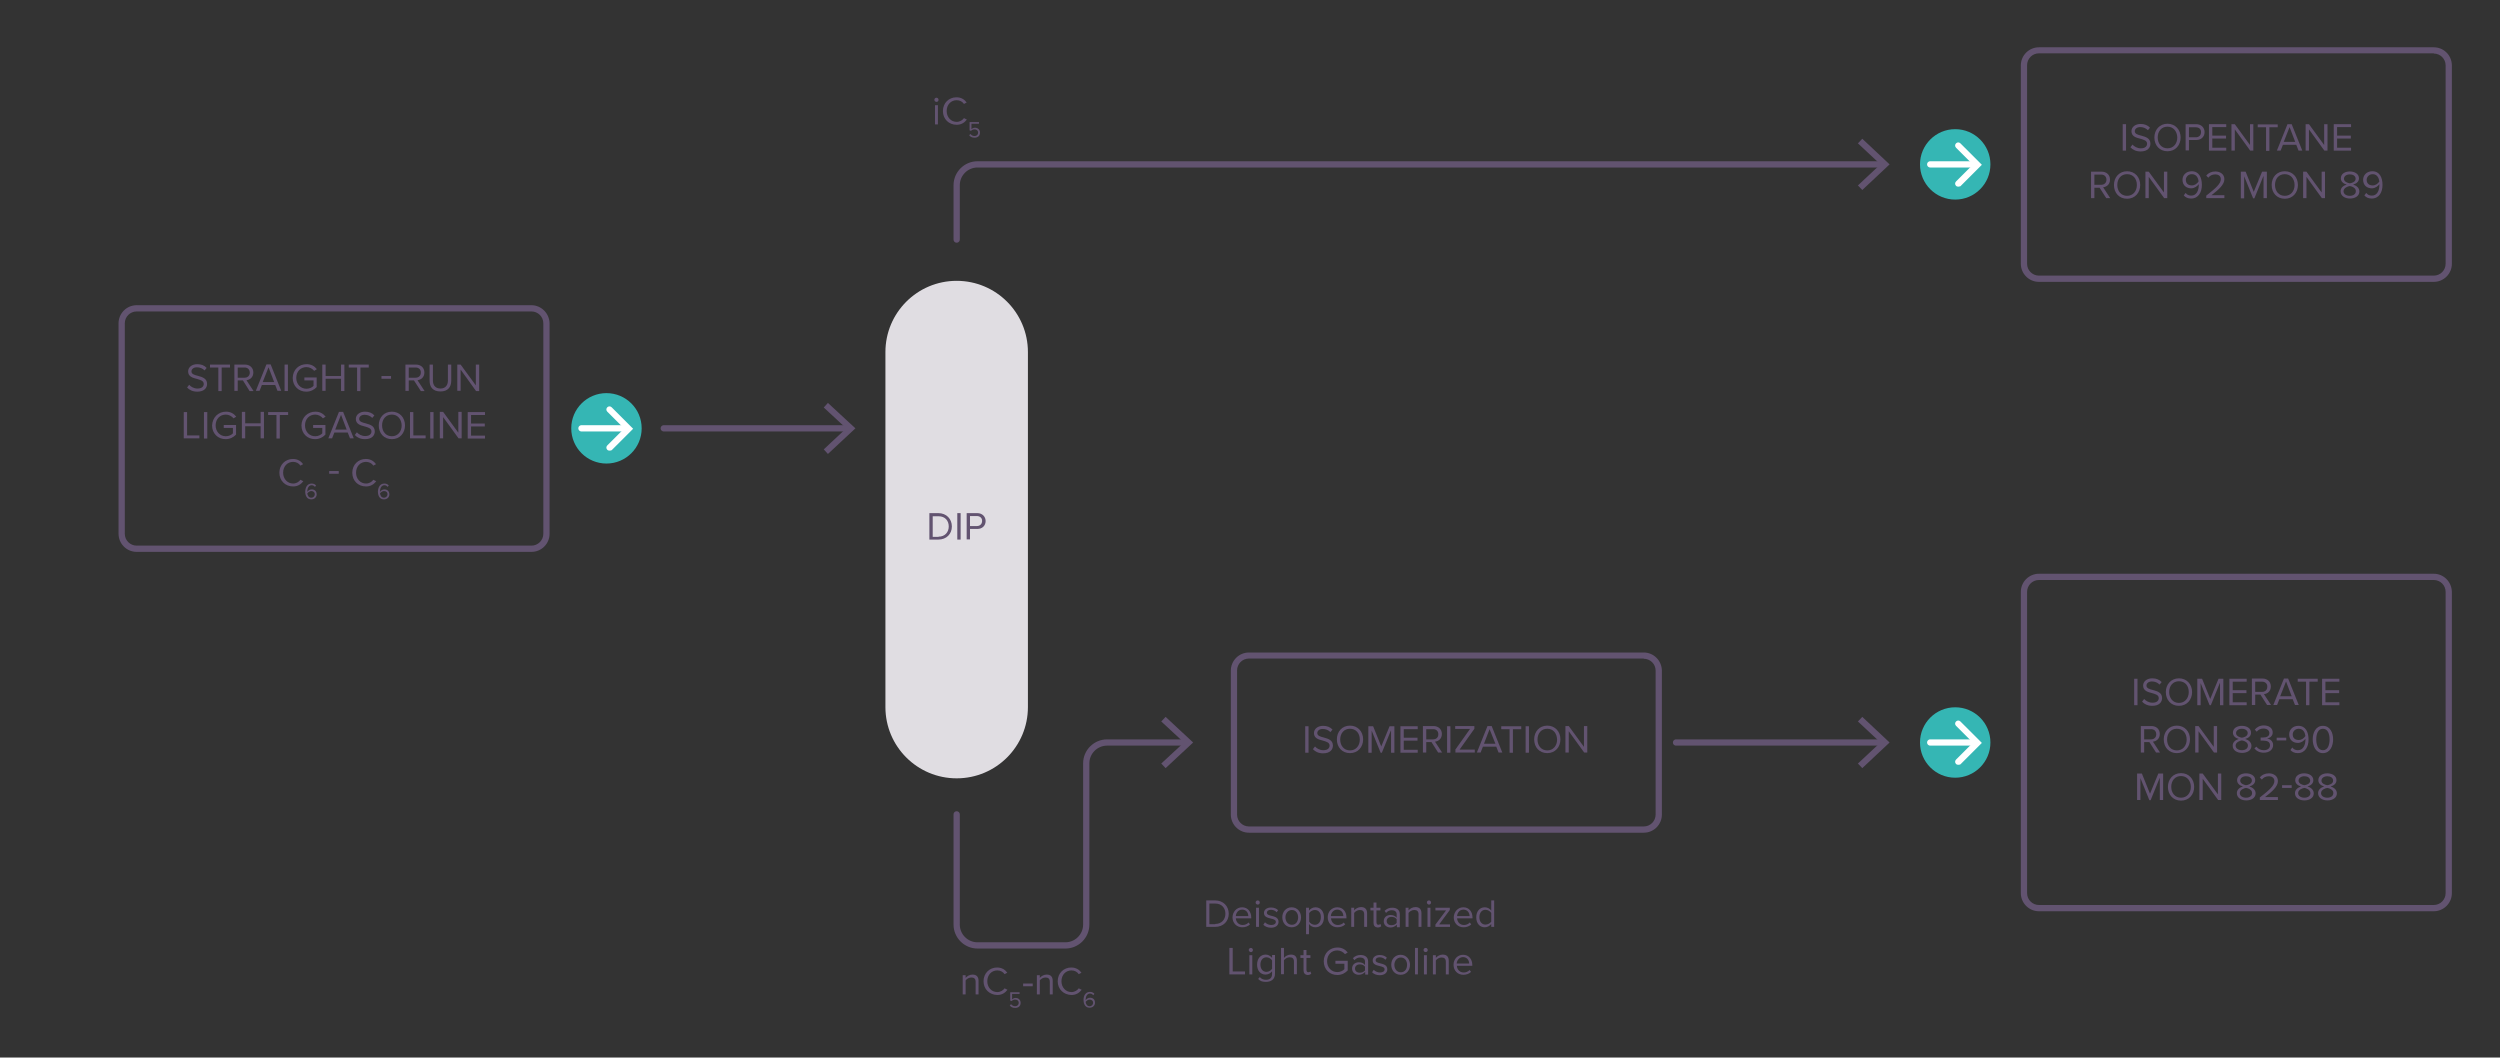 <?xml version="1.0" encoding="utf-8"?>
<!-- Generator: Adobe Illustrator 25.0.0, SVG Export Plug-In . SVG Version: 6.00 Build 0)  -->
<svg version="1.1" id="Calque_1" xmlns="http://www.w3.org/2000/svg" xmlns:xlink="http://www.w3.org/1999/xlink" x="0px" y="0px"
	 viewBox="0 0 1200 507.6" style="enable-background:new 0 0 1200 507.6;" xml:space="preserve">
<rect x="0" y="0" width="1200" height="507.6" fill="#333333" stroke="none"/>
<style type="text/css">
	.st0{fill:#625370;}
	.st1{fill:none;stroke:#625370;stroke-width:3;stroke-linecap:round;stroke-miterlimit:10;}
	.st2{fill:#35B6B4;}
	.st3{fill:none;stroke:#FFFFFF;stroke-width:3;stroke-linecap:round;stroke-miterlimit:10;}
	.st4{fill:#FFFFFF;}
	.st5{fill:#E0DDE2;}
</style>
<g>
	<g>
		<path class="st0" d="M255.1,149.5c3.1,0,5.7,2.5,5.7,5.7v101c0,3.1-2.5,5.7-5.7,5.7H65.6c-3.1,0-5.7-2.5-5.7-5.7v-101
			c0-3.1,2.5-5.7,5.7-5.7H255.1 M255.1,146.5H65.6c-4.8,0-8.7,3.9-8.7,8.7v101c0,4.8,3.9,8.7,8.7,8.7h189.5c4.8,0,8.7-3.9,8.7-8.7
			v-101C263.7,150.4,259.8,146.5,255.1,146.5L255.1,146.5z"/>
	</g>
	<g>
		<path class="st0" d="M90.8,184.7c0.8,0.9,2.2,1.8,4,1.8c2.3,0,3-1.2,3-2.2c0-1.5-1.5-1.9-3.2-2.4c-2-0.5-4.3-1.1-4.3-3.6
			c0-2.1,1.9-3.5,4.4-3.5c1.9,0,3.4,0.6,4.5,1.8l-1,1.2c-1-1-2.3-1.5-3.7-1.5c-1.5,0-2.6,0.8-2.6,2c0,1.3,1.5,1.7,3.1,2.1
			c2.1,0.6,4.4,1.2,4.4,3.9c0,1.8-1.3,3.7-4.7,3.7c-2.2,0-3.8-0.8-4.9-2L90.8,184.7z"/>
		<path class="st0" d="M104.8,176.4h-4V175h9.6v1.4h-4v11.3h-1.6V176.4z"/>
		<path class="st0" d="M116.6,182.6h-2.5v5h-1.6V175h5.1c2.3,0,4,1.5,4,3.8c0,2.3-1.6,3.5-3.3,3.7l3.4,5.2h-1.9L116.6,182.6z
			 M117.4,176.4h-3.3v4.9h3.3c1.5,0,2.5-1,2.5-2.4C119.9,177.4,118.9,176.4,117.4,176.4z"/>
		<path class="st0" d="M132.1,184.8h-6.4l-1.1,2.8h-1.8l5.1-12.7h2l5.1,12.7h-1.8L132.1,184.8z M126.1,183.4h5.5l-2.7-7.1
			L126.1,183.4z"/>
		<path class="st0" d="M136.6,175h1.6v12.7h-1.6V175z"/>
		<path class="st0" d="M147.2,174.8c2.2,0,3.8,1,4.9,2.4l-1.3,0.8c-0.8-1-2.2-1.8-3.7-1.8c-2.8,0-4.9,2.1-4.9,5.2
			c0,3,2.1,5.2,4.9,5.2c1.5,0,2.8-0.7,3.4-1.4v-2.6h-4.4v-1.4h5.9v4.6c-1.2,1.3-2.9,2.2-5,2.2c-3.6,0-6.5-2.6-6.5-6.6
			C140.6,177.4,143.5,174.8,147.2,174.8z"/>
		<path class="st0" d="M163.7,181.8h-7.4v5.8h-1.6V175h1.6v5.5h7.4V175h1.6v12.7h-1.6V181.8z"/>
		<path class="st0" d="M171.4,176.4h-4V175h9.6v1.4h-4v11.3h-1.6V176.4z"/>
		<path class="st0" d="M183.1,180.5h4.6v1.3h-4.6V180.5z"/>
		<path class="st0" d="M198.7,182.6h-2.5v5h-1.6V175h5.1c2.3,0,4,1.5,4,3.8c0,2.3-1.6,3.5-3.3,3.7l3.4,5.2H202L198.7,182.6z
			 M199.5,176.4h-3.3v4.9h3.3c1.5,0,2.5-1,2.5-2.4C202.1,177.4,201,176.4,199.5,176.4z"/>
		<path class="st0" d="M206.2,175h1.6v7.7c0,2.3,1.3,3.8,3.6,3.8s3.6-1.5,3.6-3.8V175h1.6v7.7c0,3.2-1.7,5.2-5.2,5.2s-5.2-2-5.2-5.2
			V175z"/>
		<path class="st0" d="M221.1,177.4v10.2h-1.6V175h1.6l7.3,10v-10h1.6v12.7h-1.5L221.1,177.4z"/>
		<path class="st0" d="M88.2,197.8h1.6V209h5.9v1.4h-7.5V197.8z"/>
		<path class="st0" d="M97.9,197.8h1.6v12.7h-1.6V197.8z"/>
		<path class="st0" d="M108.5,197.6c2.2,0,3.8,1,4.9,2.4l-1.3,0.8c-0.8-1-2.2-1.8-3.7-1.8c-2.8,0-4.9,2.1-4.9,5.2
			c0,3,2.1,5.2,4.9,5.2c1.5,0,2.8-0.7,3.4-1.4v-2.6h-4.4v-1.4h5.9v4.6c-1.2,1.3-2.9,2.2-5,2.2c-3.6,0-6.5-2.6-6.5-6.6
			C102,200.2,104.9,197.6,108.5,197.6z"/>
		<path class="st0" d="M125.1,204.6h-7.4v5.8h-1.6v-12.7h1.6v5.5h7.4v-5.5h1.6v12.7h-1.6V204.6z"/>
		<path class="st0" d="M132.7,199.2h-4v-1.4h9.6v1.4h-4v11.3h-1.6V199.2z"/>
		<path class="st0" d="M151.4,197.6c2.2,0,3.8,1,4.9,2.4l-1.3,0.8c-0.8-1-2.2-1.8-3.7-1.8c-2.8,0-4.9,2.1-4.9,5.2
			c0,3,2.1,5.2,4.9,5.2c1.5,0,2.8-0.7,3.4-1.4v-2.6h-4.4v-1.4h5.9v4.6c-1.2,1.3-2.9,2.2-5,2.2c-3.6,0-6.5-2.6-6.5-6.6
			C144.8,200.2,147.8,197.6,151.4,197.6z"/>
		<path class="st0" d="M166.9,207.6h-6.4l-1.1,2.8h-1.8l5.1-12.7h2l5.1,12.7H168L166.9,207.6z M160.9,206.2h5.5l-2.7-7.1
			L160.9,206.2z"/>
		<path class="st0" d="M171.3,207.5c0.8,0.9,2.2,1.8,4,1.8c2.3,0,3-1.2,3-2.2c0-1.5-1.5-1.9-3.2-2.4c-2-0.5-4.3-1.1-4.3-3.6
			c0-2.1,1.9-3.5,4.4-3.5c1.9,0,3.4,0.6,4.5,1.8l-1,1.2c-1-1-2.3-1.5-3.7-1.5c-1.5,0-2.6,0.8-2.6,2c0,1.3,1.5,1.7,3.1,2.1
			c2.1,0.6,4.4,1.2,4.4,3.9c0,1.8-1.3,3.7-4.7,3.7c-2.2,0-3.8-0.8-4.9-2L171.3,207.5z"/>
		<path class="st0" d="M188.1,197.6c3.7,0,6.3,2.8,6.3,6.6c0,3.7-2.5,6.6-6.3,6.6c-3.8,0-6.3-2.8-6.3-6.6
			C181.8,200.4,184.3,197.6,188.1,197.6z M188.1,199c-2.9,0-4.7,2.2-4.7,5.2c0,2.9,1.8,5.2,4.7,5.2c2.8,0,4.7-2.2,4.7-5.2
			C192.7,201.2,190.9,199,188.1,199z"/>
		<path class="st0" d="M196.8,197.8h1.6V209h5.9v1.4h-7.5V197.8z"/>
		<path class="st0" d="M206.5,197.8h1.6v12.7h-1.6V197.8z"/>
		<path class="st0" d="M212.7,200.2v10.2h-1.6v-12.7h1.6l7.3,10v-10h1.6v12.7h-1.5L212.7,200.2z"/>
		<path class="st0" d="M224.5,197.8h8.3v1.4h-6.7v4.1h6.6v1.4h-6.6v4.4h6.7v1.4h-8.3V197.8z"/>
		<path class="st0" d="M134.1,226.9c0-3.9,2.9-6.6,6.5-6.6c2.3,0,3.9,1.1,4.9,2.5l-1.3,0.7c-0.7-1.1-2-1.8-3.5-1.8
			c-2.7,0-4.8,2.1-4.8,5.2c0,3,2.1,5.2,4.8,5.2c1.5,0,2.8-0.8,3.5-1.8l1.4,0.7c-1.1,1.4-2.6,2.5-4.9,2.5
			C137,233.5,134.1,230.8,134.1,226.9z"/>
		<path class="st0" d="M149.6,232.1c1,0,1.6,0.4,2.1,0.9l-0.5,0.7c-0.4-0.4-0.8-0.8-1.6-0.8c-1.4,0-2.1,1.5-2.1,2.9
			c0,0.1,0,0.2,0,0.3c0.3-0.5,1.1-1.2,2.1-1.2c1.3,0,2.4,0.8,2.4,2.4c0,1.3-1,2.4-2.6,2.4c-2.1,0-2.9-1.8-2.9-3.8
			C146.6,233.9,147.5,232.1,149.6,232.1z M149.4,235.7c-0.7,0-1.4,0.5-1.9,1.1c0.1,0.9,0.6,2.1,1.9,2.1c1.1,0,1.7-0.9,1.7-1.6
			C151.1,236.2,150.3,235.7,149.4,235.7z"/>
		<path class="st0" d="M158,226.1h4.6v1.3H158V226.1z"/>
		<path class="st0" d="M169.1,226.9c0-3.9,2.9-6.6,6.5-6.6c2.3,0,3.9,1.1,4.9,2.5l-1.3,0.7c-0.7-1.1-2-1.8-3.5-1.8
			c-2.7,0-4.8,2.1-4.8,5.2c0,3,2.1,5.2,4.8,5.2c1.5,0,2.8-0.8,3.5-1.8l1.4,0.7c-1.1,1.4-2.6,2.5-4.9,2.5
			C171.9,233.5,169.1,230.8,169.1,226.9z"/>
		<path class="st0" d="M184.5,232.1c1,0,1.6,0.4,2.1,0.9l-0.5,0.7c-0.4-0.4-0.8-0.8-1.6-0.8c-1.4,0-2.1,1.5-2.1,2.9
			c0,0.1,0,0.2,0,0.3c0.3-0.5,1.1-1.2,2.1-1.2c1.3,0,2.4,0.8,2.4,2.4c0,1.3-1,2.4-2.6,2.4c-2.1,0-2.9-1.8-2.9-3.8
			C181.5,233.9,182.4,232.1,184.5,232.1z M184.3,235.7c-0.7,0-1.4,0.5-1.9,1.1c0.1,0.9,0.6,2.1,1.9,2.1c1.1,0,1.7-0.9,1.7-1.6
			C186,236.2,185.3,235.7,184.3,235.7z"/>
	</g>
</g>
<g>
	<g>
		<path class="st0" d="M789,316.2c3.1,0,5.7,2.5,5.7,5.7V391c0,3.1-2.5,5.7-5.7,5.7H599.5c-3.1,0-5.7-2.5-5.7-5.7v-69.2
			c0-3.1,2.5-5.7,5.7-5.7H789 M789,313.2H599.5c-4.8,0-8.7,3.9-8.7,8.7V391c0,4.8,3.9,8.7,8.7,8.7H789c4.8,0,8.7-3.9,8.7-8.7v-69.2
			C797.6,317.1,793.8,313.2,789,313.2L789,313.2z"/>
	</g>
	<g>
		<path class="st0" d="M626.5,348.6h1.6v12.7h-1.6V348.6z"/>
		<path class="st0" d="M631.2,358.3c0.8,0.9,2.2,1.8,4,1.8c2.3,0,3-1.2,3-2.2c0-1.5-1.5-1.9-3.2-2.4c-2-0.5-4.3-1.1-4.3-3.6
			c0-2.1,1.9-3.5,4.4-3.5c1.9,0,3.4,0.6,4.5,1.8l-1,1.2c-1-1-2.3-1.5-3.7-1.5c-1.5,0-2.6,0.8-2.6,2c0,1.3,1.5,1.7,3.1,2.1
			c2.1,0.6,4.4,1.2,4.4,3.9c0,1.8-1.3,3.7-4.7,3.7c-2.2,0-3.8-0.8-4.9-2L631.2,358.3z"/>
		<path class="st0" d="M648,348.3c3.7,0,6.3,2.8,6.3,6.6c0,3.7-2.5,6.6-6.3,6.6c-3.8,0-6.3-2.8-6.3-6.6
			C641.7,351.2,644.2,348.3,648,348.3z M648,349.8c-2.9,0-4.7,2.2-4.7,5.2c0,2.9,1.8,5.2,4.7,5.2c2.8,0,4.7-2.2,4.7-5.2
			C652.7,351.9,650.8,349.8,648,349.8z"/>
		<path class="st0" d="M667.6,350.7l-4.3,10.6h-0.6l-4.3-10.6v10.6h-1.6v-12.7h2.3l3.9,9.7l4-9.7h2.3v12.7h-1.6V350.7z"/>
		<path class="st0" d="M672.2,348.6h8.3v1.4h-6.7v4.1h6.6v1.4h-6.6v4.4h6.7v1.4h-8.3V348.6z"/>
		<path class="st0" d="M687.1,356.2h-2.5v5H683v-12.7h5.1c2.3,0,4,1.5,4,3.8c0,2.3-1.6,3.5-3.3,3.7l3.4,5.2h-1.9L687.1,356.2z
			 M687.9,350h-3.3v4.9h3.3c1.5,0,2.5-1,2.5-2.4C690.4,350.9,689.4,350,687.9,350z"/>
		<path class="st0" d="M694.6,348.6h1.6v12.7h-1.6V348.6z"/>
		<path class="st0" d="M698.5,359.9l7.1-10h-7.1v-1.4h9.2v1.3l-7.1,10h7.3v1.4h-9.3V359.9z"/>
		<path class="st0" d="M718.2,358.4h-6.4l-1.1,2.8h-1.8l5.1-12.7h2l5.1,12.7h-1.8L718.2,358.4z M712.3,357h5.5L715,350L712.3,357z"
			/>
		<path class="st0" d="M724.6,350h-4v-1.4h9.6v1.4h-4v11.3h-1.6V350z"/>
		<path class="st0" d="M732.3,348.6h1.6v12.7h-1.6V348.6z"/>
		<path class="st0" d="M742.7,348.3c3.7,0,6.3,2.8,6.3,6.6c0,3.7-2.5,6.6-6.3,6.6c-3.8,0-6.3-2.8-6.3-6.6
			C736.4,351.2,738.9,348.3,742.7,348.3z M742.7,349.8c-2.9,0-4.7,2.2-4.7,5.2c0,2.9,1.8,5.2,4.7,5.2c2.8,0,4.7-2.2,4.7-5.2
			C747.3,351.9,745.5,349.8,742.7,349.8z"/>
		<path class="st0" d="M753,351v10.2h-1.6v-12.7h1.6l7.3,10v-10h1.6v12.7h-1.5L753,351z"/>
	</g>
</g>
<g>
	<g>
		<path class="st0" d="M1168.2,25.7c3.1,0,5.7,2.5,5.7,5.7v95.2c0,3.1-2.5,5.7-5.7,5.7H978.7c-3.1,0-5.7-2.5-5.7-5.7V31.3
			c0-3.1,2.5-5.7,5.7-5.7H1168.2 M1168.2,22.7H978.7c-4.8,0-8.7,3.9-8.7,8.7v95.2c0,4.8,3.9,8.7,8.7,8.7h189.5
			c4.8,0,8.7-3.9,8.7-8.7V31.3C1176.8,26.5,1173,22.7,1168.2,22.7L1168.2,22.7z"/>
	</g>
	<g>
		<path class="st0" d="M1018.9,59.6h1.6v12.7h-1.6V59.6z"/>
		<path class="st0" d="M1023.6,69.4c0.8,0.9,2.2,1.8,4,1.8c2.3,0,3-1.2,3-2.2c0-1.5-1.5-1.9-3.2-2.4c-2-0.5-4.3-1.1-4.3-3.6
			c0-2.1,1.9-3.5,4.4-3.5c1.9,0,3.4,0.6,4.5,1.8l-1,1.2c-1-1-2.3-1.5-3.7-1.5c-1.5,0-2.6,0.8-2.6,2c0,1.3,1.5,1.7,3.1,2.1
			c2.1,0.6,4.4,1.2,4.4,3.9c0,1.8-1.3,3.7-4.7,3.7c-2.2,0-3.8-0.8-4.9-2L1023.6,69.4z"/>
		<path class="st0" d="M1040.4,59.4c3.7,0,6.3,2.8,6.3,6.6c0,3.7-2.5,6.6-6.3,6.6c-3.8,0-6.3-2.8-6.3-6.6
			C1034.1,62.3,1036.6,59.4,1040.4,59.4z M1040.4,60.8c-2.9,0-4.7,2.2-4.7,5.2c0,2.9,1.8,5.2,4.7,5.2c2.8,0,4.7-2.2,4.7-5.2
			C1045,63,1043.2,60.8,1040.4,60.8z"/>
		<path class="st0" d="M1049.1,59.6h5.1c2.5,0,4,1.8,4,3.8c0,2.1-1.5,3.8-4,3.8h-3.5v5h-1.6V59.6z M1054,61.1h-3.3v4.8h3.3
			c1.5,0,2.5-1,2.5-2.4C1056.6,62,1055.5,61.1,1054,61.1z"/>
		<path class="st0" d="M1060.3,59.6h8.3v1.4h-6.7v4.1h6.6v1.4h-6.6v4.4h6.7v1.4h-8.3V59.6z"/>
		<path class="st0" d="M1072.7,62.1v10.2h-1.6V59.6h1.6l7.3,10v-10h1.6v12.7h-1.5L1072.7,62.1z"/>
		<path class="st0" d="M1087.7,61.1h-4v-1.4h9.6v1.4h-4v11.3h-1.6V61.1z"/>
		<path class="st0" d="M1102.2,69.5h-6.4l-1.1,2.8h-1.8l5.1-12.7h2l5.1,12.7h-1.8L1102.2,69.5z M1096.2,68.1h5.5l-2.7-7.1
			L1096.2,68.1z"/>
		<path class="st0" d="M1108.3,62.1v10.2h-1.6V59.6h1.6l7.3,10v-10h1.6v12.7h-1.5L1108.3,62.1z"/>
		<path class="st0" d="M1120.2,59.6h8.3v1.4h-6.7v4.1h6.6v1.4h-6.6v4.4h6.7v1.4h-8.3V59.6z"/>
		<path class="st0" d="M1007.8,90.1h-2.5v5h-1.6V82.4h5.1c2.3,0,4,1.5,4,3.8c0,2.3-1.6,3.5-3.3,3.7l3.4,5.2h-1.9L1007.8,90.1z
			 M1008.6,83.8h-3.3v4.9h3.3c1.5,0,2.5-1,2.5-2.4C1011.1,84.8,1010.1,83.8,1008.6,83.8z"/>
		<path class="st0" d="M1021,82.2c3.7,0,6.3,2.8,6.3,6.6c0,3.7-2.5,6.6-6.3,6.6c-3.8,0-6.3-2.8-6.3-6.6
			C1014.7,85,1017.3,82.2,1021,82.2z M1021,83.6c-2.9,0-4.7,2.2-4.7,5.2c0,2.9,1.8,5.2,4.7,5.2c2.8,0,4.7-2.2,4.7-5.2
			C1025.7,85.8,1023.9,83.6,1021,83.6z"/>
		<path class="st0" d="M1031.4,84.9v10.2h-1.6V82.4h1.6l7.3,10v-10h1.6v12.7h-1.5L1031.4,84.9z"/>
		<path class="st0" d="M1049.1,92.6c0.6,0.8,1.4,1.3,2.7,1.3c2.6,0,3.6-2.6,3.6-5c0-0.2,0-0.3,0-0.5c-0.6,0.9-2,2-3.6,2
			c-2.3,0-4.2-1.4-4.2-4.1c0-2.2,1.7-4.1,4.4-4.1c3.6,0,4.9,3.1,4.9,6.6c0,3.4-1.6,6.5-5.2,6.5c-1.6,0-2.7-0.6-3.5-1.5L1049.1,92.6z
			 M1052.1,83.6c-1.9,0-2.9,1.5-2.9,2.7c0,1.9,1.3,2.7,2.9,2.7c1.3,0,2.5-0.8,3.2-1.9C1055.2,85.6,1054.4,83.6,1052.1,83.6z"/>
		<path class="st0" d="M1059,93.9c4.6-3.6,7-5.7,7-7.9c0-1.6-1.3-2.3-2.6-2.3c-1.5,0-2.7,0.6-3.4,1.6l-1-1c1-1.3,2.6-2,4.4-2
			c2.1,0,4.3,1.2,4.3,3.7c0,2.6-2.6,4.9-6.2,7.7h6.2v1.4h-8.7V93.9z"/>
		<path class="st0" d="M1086.4,84.6l-4.3,10.6h-0.6l-4.3-10.6v10.6h-1.6V82.4h2.3l3.9,9.7l4-9.7h2.3v12.7h-1.6V84.6z"/>
		<path class="st0" d="M1096.7,82.2c3.7,0,6.3,2.8,6.3,6.6c0,3.7-2.5,6.6-6.3,6.6c-3.8,0-6.3-2.8-6.3-6.6
			C1090.4,85,1092.9,82.2,1096.7,82.2z M1096.7,83.6c-2.9,0-4.7,2.2-4.7,5.2c0,2.9,1.8,5.2,4.7,5.2c2.8,0,4.7-2.2,4.7-5.2
			C1101.4,85.8,1099.5,83.6,1096.7,83.6z"/>
		<path class="st0" d="M1107.1,84.9v10.2h-1.6V82.4h1.6l7.3,10v-10h1.6v12.7h-1.5L1107.1,84.9z"/>
		<path class="st0" d="M1126.4,88.6c-1.5-0.4-2.8-1.4-2.8-3c0-2.3,2.2-3.3,4.3-3.3c2.1,0,4.4,1,4.4,3.3c0,1.7-1.4,2.6-2.8,3
			c1.6,0.5,3,1.6,3,3.3c0,2.2-2.1,3.4-4.5,3.4c-2.5,0-4.5-1.3-4.5-3.4C1123.4,90.2,1124.8,89.1,1126.4,88.6z M1127.9,89.3
			c-0.8,0.1-3,0.8-3,2.5c0,1.4,1.4,2.2,3,2.2c1.6,0,2.9-0.8,2.9-2.2C1130.9,90.1,1128.7,89.4,1127.9,89.3z M1127.9,83.7
			c-1.5,0-2.8,0.8-2.8,2.1c0,1.5,2,2.1,2.8,2.2c0.8-0.1,2.8-0.6,2.8-2.2C1130.7,84.4,1129.4,83.7,1127.9,83.7z"/>
		<path class="st0" d="M1135.8,92.6c0.6,0.8,1.4,1.3,2.7,1.3c2.6,0,3.6-2.6,3.6-5c0-0.2,0-0.3,0-0.5c-0.6,0.9-2,2-3.6,2
			c-2.3,0-4.2-1.4-4.2-4.1c0-2.2,1.7-4.1,4.4-4.1c3.6,0,4.9,3.1,4.9,6.6c0,3.4-1.6,6.5-5.2,6.5c-1.6,0-2.7-0.6-3.5-1.5L1135.8,92.6z
			 M1138.9,83.6c-1.9,0-2.9,1.5-2.9,2.7c0,1.9,1.3,2.7,2.9,2.7c1.3,0,2.5-0.8,3.2-1.9C1141.9,85.6,1141.1,83.6,1138.9,83.6z"/>
	</g>
</g>
<g>
	<g>
		<path class="st0" d="M1168.2,278.4c3.1,0,5.7,2.5,5.7,5.7v144.6c0,3.1-2.5,5.7-5.7,5.7H978.7c-3.1,0-5.7-2.5-5.7-5.7V284.1
			c0-3.1,2.5-5.7,5.7-5.7H1168.2 M1168.2,275.4H978.7c-4.8,0-8.7,3.9-8.7,8.7v144.6c0,4.8,3.9,8.7,8.7,8.7h189.5
			c4.8,0,8.7-3.9,8.7-8.7V284.1C1176.8,279.3,1173,275.4,1168.2,275.4L1168.2,275.4z"/>
	</g>
	<g>
		<path class="st0" d="M1024.4,325.8h1.6v12.7h-1.6V325.8z"/>
		<path class="st0" d="M1029.2,335.5c0.8,0.9,2.2,1.8,4,1.8c2.3,0,3-1.2,3-2.2c0-1.5-1.5-1.9-3.2-2.4c-2-0.5-4.3-1.1-4.3-3.6
			c0-2.1,1.9-3.5,4.4-3.5c1.9,0,3.4,0.6,4.5,1.8l-1,1.2c-1-1-2.3-1.5-3.7-1.5c-1.5,0-2.6,0.8-2.6,2c0,1.3,1.5,1.7,3.1,2.1
			c2.1,0.6,4.4,1.2,4.4,3.9c0,1.8-1.3,3.7-4.7,3.7c-2.2,0-3.8-0.8-4.9-2L1029.2,335.5z"/>
		<path class="st0" d="M1045.9,325.6c3.7,0,6.3,2.8,6.3,6.6c0,3.7-2.5,6.6-6.3,6.6c-3.8,0-6.3-2.8-6.3-6.6
			C1039.6,328.4,1042.2,325.6,1045.9,325.6z M1045.9,327c-2.9,0-4.7,2.2-4.7,5.2c0,2.9,1.8,5.2,4.7,5.2c2.8,0,4.7-2.2,4.7-5.2
			C1050.6,329.1,1048.8,327,1045.9,327z"/>
		<path class="st0" d="M1065.5,327.9l-4.3,10.6h-0.6l-4.3-10.6v10.6h-1.6v-12.7h2.3l3.9,9.7l4-9.7h2.3v12.7h-1.6V327.9z"/>
		<path class="st0" d="M1070.1,325.8h8.3v1.4h-6.7v4.1h6.6v1.4h-6.6v4.4h6.7v1.4h-8.3V325.8z"/>
		<path class="st0" d="M1085,333.4h-2.5v5h-1.6v-12.7h5.1c2.3,0,4,1.5,4,3.8c0,2.3-1.6,3.5-3.3,3.7l3.4,5.2h-1.9L1085,333.4z
			 M1085.8,327.2h-3.3v4.9h3.3c1.5,0,2.5-1,2.5-2.4C1088.4,328.2,1087.3,327.2,1085.8,327.2z"/>
		<path class="st0" d="M1100.5,335.6h-6.4l-1.1,2.8h-1.8l5.1-12.7h2l5.1,12.7h-1.8L1100.5,335.6z M1094.5,334.2h5.5l-2.7-7.1
			L1094.5,334.2z"/>
		<path class="st0" d="M1106.9,327.2h-4v-1.4h9.6v1.4h-4v11.3h-1.6V327.2z"/>
		<path class="st0" d="M1114.6,325.8h8.3v1.4h-6.7v4.1h6.6v1.4h-6.6v4.4h6.7v1.4h-8.3V325.8z"/>
		<path class="st0" d="M1031.7,356.2h-2.5v5h-1.6v-12.7h5.1c2.3,0,4,1.5,4,3.8c0,2.3-1.6,3.5-3.3,3.7l3.4,5.2h-1.9L1031.7,356.2z
			 M1032.5,350h-3.3v4.9h3.3c1.5,0,2.5-1,2.5-2.4C1035,350.9,1034,350,1032.5,350z"/>
		<path class="st0" d="M1044.9,348.3c3.7,0,6.3,2.8,6.3,6.6c0,3.7-2.5,6.6-6.3,6.6c-3.8,0-6.3-2.8-6.3-6.6
			C1038.6,351.2,1041.1,348.3,1044.9,348.3z M1044.9,349.8c-2.9,0-4.7,2.2-4.7,5.2c0,2.9,1.8,5.2,4.7,5.2c2.8,0,4.7-2.2,4.7-5.2
			C1049.6,351.9,1047.7,349.8,1044.9,349.8z"/>
		<path class="st0" d="M1055.3,351v10.2h-1.6v-12.7h1.6l7.3,10v-10h1.6v12.7h-1.5L1055.3,351z"/>
		<path class="st0" d="M1074.6,354.7c-1.5-0.4-2.8-1.4-2.8-3c0-2.3,2.2-3.3,4.3-3.3c2.1,0,4.4,1,4.4,3.3c0,1.7-1.4,2.6-2.8,3
			c1.6,0.5,3,1.6,3,3.3c0,2.2-2.1,3.4-4.5,3.4c-2.5,0-4.5-1.3-4.5-3.4C1071.6,356.3,1073,355.2,1074.6,354.7z M1076.1,355.4
			c-0.8,0.1-3,0.8-3,2.5c0,1.4,1.4,2.2,3,2.2c1.6,0,2.9-0.8,2.9-2.2C1079.1,356.2,1076.9,355.5,1076.1,355.4z M1076.1,349.8
			c-1.5,0-2.8,0.8-2.8,2.1c0,1.5,2,2.1,2.8,2.2c0.8-0.1,2.8-0.6,2.8-2.2C1078.9,350.6,1077.6,349.8,1076.1,349.8z"/>
		<path class="st0" d="M1083.1,358.4c0.7,1,2,1.7,3.5,1.7c1.8,0,3-0.9,3-2.4c0-1.6-1.3-2.2-3.2-2.2c-0.5,0-1.1,0-1.3,0V354
			c0.2,0,0.8,0,1.3,0c1.6,0,2.9-0.6,2.9-2.1c0-1.4-1.3-2.2-2.8-2.2c-1.4,0-2.4,0.5-3.3,1.5l-0.9-1c0.9-1.1,2.4-2,4.3-2
			c2.4,0,4.3,1.2,4.3,3.4c0,1.8-1.5,2.7-2.7,2.9c1.2,0.1,2.9,1.1,2.9,3.1c0,2.1-1.7,3.7-4.5,3.7c-2.2,0-3.7-1-4.5-2.1L1083.1,358.4z
			"/>
		<path class="st0" d="M1092.8,354.1h4.6v1.3h-4.6V354.1z"/>
		<path class="st0" d="M1100.3,358.8c0.6,0.8,1.4,1.3,2.7,1.3c2.6,0,3.6-2.6,3.6-5c0-0.2,0-0.3,0-0.5c-0.6,0.9-2,2-3.6,2
			c-2.3,0-4.2-1.4-4.2-4.1c0-2.2,1.7-4.1,4.4-4.1c3.6,0,4.9,3.1,4.9,6.6c0,3.4-1.6,6.5-5.2,6.5c-1.6,0-2.7-0.6-3.5-1.5L1100.3,358.8
			z M1103.4,349.8c-1.9,0-2.9,1.5-2.9,2.7c0,1.9,1.3,2.7,2.9,2.7c1.3,0,2.5-0.8,3.2-1.9C1106.4,351.7,1105.6,349.8,1103.4,349.8z"/>
		<path class="st0" d="M1115,348.4c3.5,0,4.9,3.4,4.9,6.5c0,3.1-1.4,6.6-4.9,6.6c-3.5,0-4.9-3.5-4.9-6.6
			C1110.1,351.8,1111.5,348.4,1115,348.4z M1115,349.8c-2.4,0-3.2,2.6-3.2,5.1c0,2.5,0.8,5.2,3.2,5.2c2.4,0,3.2-2.6,3.2-5.2
			C1118.2,352.4,1117.4,349.8,1115,349.8z"/>
		<path class="st0" d="M1036.6,373.5l-4.3,10.6h-0.6l-4.3-10.6V384h-1.6v-12.7h2.3l3.9,9.7l4-9.7h2.3V384h-1.6V373.5z"/>
		<path class="st0" d="M1046.9,371.1c3.7,0,6.3,2.8,6.3,6.6c0,3.7-2.5,6.6-6.3,6.6c-3.8,0-6.3-2.8-6.3-6.6
			C1040.6,374,1043.1,371.1,1046.9,371.1z M1046.9,372.5c-2.9,0-4.7,2.2-4.7,5.2c0,2.9,1.8,5.2,4.7,5.2c2.8,0,4.7-2.2,4.7-5.2
			C1051.6,374.7,1049.7,372.5,1046.9,372.5z"/>
		<path class="st0" d="M1057.3,373.8V384h-1.6v-12.7h1.6l7.3,10v-10h1.6V384h-1.5L1057.3,373.8z"/>
		<path class="st0" d="M1076.6,377.5c-1.5-0.4-2.8-1.4-2.8-3c0-2.3,2.2-3.3,4.3-3.3c2.1,0,4.4,1,4.4,3.3c0,1.7-1.4,2.6-2.8,3
			c1.6,0.5,3,1.6,3,3.3c0,2.2-2.1,3.4-4.5,3.4c-2.5,0-4.5-1.3-4.5-3.4C1073.6,379.1,1075,378,1076.6,377.5z M1078.1,378.2
			c-0.8,0.1-3,0.8-3,2.5c0,1.4,1.4,2.2,3,2.2c1.6,0,2.9-0.8,2.9-2.2C1081.1,379,1078.9,378.3,1078.1,378.2z M1078.1,372.6
			c-1.5,0-2.8,0.8-2.8,2.1c0,1.5,2,2.1,2.8,2.2c0.8-0.1,2.8-0.6,2.8-2.2C1080.9,373.3,1079.6,372.6,1078.1,372.6z"/>
		<path class="st0" d="M1084.7,382.8c4.6-3.6,7-5.7,7-7.9c0-1.6-1.3-2.3-2.6-2.3c-1.5,0-2.7,0.6-3.4,1.6l-1-1c1-1.3,2.6-2,4.4-2
			c2.1,0,4.3,1.2,4.3,3.7c0,2.6-2.6,4.9-6.2,7.7h6.2v1.4h-8.7V382.8z"/>
		<path class="st0" d="M1095.4,376.9h4.6v1.3h-4.6V376.9z"/>
		<path class="st0" d="M1104.5,377.5c-1.5-0.4-2.8-1.4-2.8-3c0-2.3,2.2-3.3,4.3-3.3c2.1,0,4.4,1,4.4,3.3c0,1.7-1.4,2.6-2.8,3
			c1.6,0.5,3,1.6,3,3.3c0,2.2-2.1,3.4-4.5,3.4c-2.5,0-4.5-1.3-4.5-3.4C1101.5,379.1,1103,378,1104.5,377.5z M1106.1,378.2
			c-0.8,0.1-3,0.8-3,2.5c0,1.4,1.4,2.2,3,2.2c1.6,0,2.9-0.8,2.9-2.2C1109,379,1106.8,378.3,1106.1,378.2z M1106.1,372.6
			c-1.5,0-2.8,0.8-2.8,2.1c0,1.5,2,2.1,2.8,2.2c0.8-0.1,2.8-0.6,2.8-2.2C1108.8,373.3,1107.6,372.6,1106.1,372.6z"/>
		<path class="st0" d="M1115.6,377.5c-1.5-0.4-2.8-1.4-2.8-3c0-2.3,2.2-3.3,4.3-3.3c2.1,0,4.4,1,4.4,3.3c0,1.7-1.4,2.6-2.8,3
			c1.6,0.5,3,1.6,3,3.3c0,2.2-2.1,3.4-4.5,3.4c-2.5,0-4.5-1.3-4.5-3.4C1112.6,379.1,1114,378,1115.6,377.5z M1117.1,378.2
			c-0.8,0.1-3,0.8-3,2.5c0,1.4,1.4,2.2,3,2.2c1.6,0,2.9-0.8,2.9-2.2C1120.1,379,1117.9,378.3,1117.1,378.2z M1117.1,372.6
			c-1.5,0-2.8,0.8-2.8,2.1c0,1.5,2,2.1,2.8,2.2c0.8-0.1,2.8-0.6,2.8-2.2C1119.9,373.3,1118.6,372.6,1117.1,372.6z"/>
	</g>
</g>
<g>
	<g>
		<line class="st1" x1="318.6" y1="205.6" x2="407.4" y2="205.6"/>
		<g>
			<polygon class="st0" points="397.4,217.9 395.4,215.7 406.2,205.6 395.4,195.6 397.4,193.4 410.6,205.6 			"/>
		</g>
	</g>
</g>
<g>
	<g>
		<line class="st1" x1="804.5" y1="356.4" x2="903.8" y2="356.4"/>
		<g>
			<polygon class="st0" points="893.9,368.7 891.8,366.5 902.6,356.4 891.8,346.3 893.9,344.1 907,356.4 			"/>
		</g>
	</g>
</g>
<g>
	<circle class="st2" cx="291.1" cy="205.6" r="16.9"/>
	<g>
		<g>
			<line class="st3" x1="279.1" y1="205.6" x2="300.2" y2="205.6"/>
			<g>
				<g>
					<path class="st4" d="M292.6,216.3c-0.4,0-0.8-0.1-1.1-0.4c-0.6-0.6-0.6-1.5,0-2.1l8.1-8.1l-8.1-8.1c-0.6-0.6-0.6-1.5,0-2.1
						s1.5-0.6,2.1,0l10.3,10.3l-10.3,10.3C293.4,216.2,293,216.3,292.6,216.3z"/>
				</g>
			</g>
		</g>
	</g>
</g>
<g>
	<circle class="st2" cx="938.5" cy="78.9" r="16.9"/>
	<g>
		<g>
			<line class="st3" x1="926.5" y1="78.9" x2="947.6" y2="78.9"/>
			<g>
				<g>
					<path class="st4" d="M940,89.6c-0.4,0-0.8-0.1-1.1-0.4c-0.6-0.6-0.6-1.5,0-2.1l8.1-8.1l-8.1-8.1c-0.6-0.6-0.6-1.5,0-2.1
						s1.5-0.6,2.1,0l10.3,10.3l-10.3,10.3C940.8,89.4,940.4,89.6,940,89.6z"/>
				</g>
			</g>
		</g>
	</g>
</g>
<g>
	<circle class="st2" cx="938.5" cy="356.4" r="16.9"/>
	<g>
		<g>
			<line class="st3" x1="926.5" y1="356.4" x2="947.6" y2="356.4"/>
			<g>
				<g>
					<path class="st4" d="M940,367.1c-0.4,0-0.8-0.1-1.1-0.4c-0.6-0.6-0.6-1.5,0-2.1l8.1-8.1l-8.1-8.1c-0.6-0.6-0.6-1.5,0-2.1
						s1.5-0.6,2.1,0l10.3,10.3l-10.3,10.3C940.8,367,940.4,367.1,940,367.1z"/>
				</g>
			</g>
		</g>
	</g>
</g>
<g>
	<g>
		<path class="st5" d="M459.2,373.6L459.2,373.6c-18.9,0-34.2-15.3-34.2-34.2V169c0-18.9,15.3-34.2,34.2-34.2h0
			c18.9,0,34.2,15.3,34.2,34.2v170.4C493.4,358.3,478.1,373.6,459.2,373.6z"/>
	</g>
	<g>
		<path class="st0" d="M446.1,246.3h4.3c3.9,0,6.5,2.8,6.5,6.4c0,3.6-2.6,6.3-6.5,6.3h-4.3V246.3z M450.5,257.6
			c3.1,0,4.9-2.2,4.9-4.9c0-2.7-1.7-4.9-4.9-4.9h-2.8v9.9H450.5z"/>
		<path class="st0" d="M459.5,246.3h1.6V259h-1.6V246.3z"/>
		<path class="st0" d="M464,246.3h5.1c2.5,0,4,1.8,4,3.8c0,2.1-1.5,3.8-4,3.8h-3.5v5H464V246.3z M468.9,247.7h-3.3v4.8h3.3
			c1.5,0,2.5-1,2.5-2.4C471.5,248.7,470.4,247.7,468.9,247.7z"/>
	</g>
</g>
<g>
	<g>
		<path class="st1" d="M459.2,390.9v52.9c0,5.5,4.5,10,10,10h42.2c5.5,0,10-4.5,10-10v-77.4c0-5.5,4.5-10,10-10h38"/>
		<g>
			<polygon class="st0" points="559.5,368.7 557.4,366.5 568.3,356.4 557.4,346.3 559.5,344.1 572.7,356.4 			"/>
		</g>
	</g>
</g>
<g>
	<g>
		<path class="st1" d="M459.2,115V88.9c0-5.5,4.5-10,10-10h434.6"/>
		<g>
			<polygon class="st0" points="893.9,91.2 891.8,89 902.6,78.9 891.8,68.8 893.9,66.6 907,78.9 			"/>
		</g>
	</g>
</g>
<g>
	<path class="st0" d="M468.3,471.3c0-1.6-0.8-2.1-2.1-2.1c-1.1,0-2.2,0.7-2.7,1.4v6.7h-1.4v-9.2h1.4v1.3c0.6-0.8,1.9-1.6,3.3-1.6
		c1.9,0,2.9,1,2.9,3v6.5h-1.4V471.3z"/>
	<path class="st0" d="M472.1,471c0-3.9,2.9-6.6,6.5-6.6c2.3,0,3.9,1.1,4.9,2.5l-1.3,0.7c-0.7-1.1-2-1.8-3.5-1.8
		c-2.7,0-4.8,2.1-4.8,5.2c0,3,2.1,5.2,4.8,5.2c1.5,0,2.8-0.8,3.5-1.8l1.4,0.7c-1.1,1.4-2.6,2.5-4.9,2.5
		C475,477.5,472.1,474.9,472.1,471z"/>
	<path class="st0" d="M485.3,482c0.5,0.6,1.1,1,2,1c1,0,1.7-0.7,1.7-1.6c0-1-0.7-1.6-1.7-1.6c-0.7,0-1.2,0.2-1.7,0.7l-0.7-0.2v-4
		h4.5v0.8h-3.6v2.6c0.4-0.4,1-0.7,1.7-0.7c1.2,0,2.4,0.8,2.4,2.4c0,1.5-1.1,2.4-2.6,2.4c-1.3,0-2.1-0.5-2.6-1.2L485.3,482z"/>
	<path class="st0" d="M491.1,472.1h4.6v1.3h-4.6V472.1z"/>
	<path class="st0" d="M503.9,471.3c0-1.6-0.8-2.1-2.1-2.1c-1.1,0-2.2,0.7-2.7,1.4v6.7h-1.4v-9.2h1.4v1.3c0.6-0.8,1.9-1.6,3.3-1.6
		c1.9,0,2.9,1,2.9,3v6.5h-1.4V471.3z"/>
	<path class="st0" d="M507.7,471c0-3.9,2.9-6.6,6.5-6.6c2.3,0,3.9,1.1,4.9,2.5l-1.3,0.7c-0.7-1.1-2-1.8-3.5-1.8
		c-2.7,0-4.8,2.1-4.8,5.2c0,3,2.1,5.2,4.8,5.2c1.5,0,2.8-0.8,3.5-1.8l1.4,0.7c-1.1,1.4-2.6,2.5-4.9,2.5
		C510.6,477.5,507.7,474.9,507.7,471z"/>
	<path class="st0" d="M523.2,476.1c1,0,1.6,0.4,2.1,0.9l-0.5,0.7c-0.4-0.4-0.8-0.8-1.6-0.8c-1.4,0-2.1,1.5-2.1,2.9
		c0,0.1,0,0.2,0,0.3c0.3-0.5,1.1-1.2,2.1-1.2c1.3,0,2.4,0.8,2.4,2.4c0,1.3-1,2.4-2.6,2.4c-2.1,0-2.9-1.8-2.9-3.8
		S521.1,476.1,523.2,476.1z M523,479.8c-0.7,0-1.4,0.5-1.9,1.1c0.1,0.9,0.6,2.1,1.9,2.1c1.1,0,1.7-0.9,1.7-1.6
		C524.7,480.3,523.9,479.8,523,479.8z"/>
</g>
<g>
	<path class="st0" d="M448.5,47.9c0-0.5,0.4-1,1-1c0.5,0,1,0.4,1,1s-0.4,1-1,1C449,48.9,448.5,48.5,448.5,47.9z M448.8,50.5h1.4v9.2
		h-1.4V50.5z"/>
	<path class="st0" d="M452.6,53.3c0-3.9,2.9-6.6,6.5-6.6c2.3,0,3.9,1.1,4.9,2.5l-1.3,0.7c-0.7-1.1-2-1.8-3.5-1.8
		c-2.7,0-4.8,2.1-4.8,5.2c0,3,2.1,5.2,4.8,5.2c1.5,0,2.8-0.8,3.5-1.8l1.4,0.7c-1.1,1.4-2.6,2.5-4.9,2.5
		C455.5,59.9,452.6,57.2,452.6,53.3z"/>
	<path class="st0" d="M465.8,64.3c0.5,0.6,1.1,1,2,1c1,0,1.7-0.7,1.7-1.6c0-1-0.7-1.6-1.7-1.6c-0.7,0-1.2,0.2-1.7,0.7l-0.7-0.2v-4
		h4.5v0.8h-3.6V62c0.4-0.4,1-0.7,1.7-0.7c1.2,0,2.4,0.8,2.4,2.4c0,1.5-1.1,2.4-2.6,2.4c-1.3,0-2.1-0.5-2.6-1.2L465.8,64.3z"/>
</g>
<g>
	<path class="st0" d="M579,432.2h4.3c3.9,0,6.5,2.8,6.5,6.4c0,3.6-2.6,6.3-6.5,6.3H579V432.2z M583.3,443.5c3.1,0,4.9-2.2,4.9-4.9
		c0-2.7-1.7-4.9-4.9-4.9h-2.8v9.9H583.3z"/>
	<path class="st0" d="M596.2,435.5c2.8,0,4.4,2.2,4.4,4.9v0.4h-7.4c0.1,1.7,1.3,3.2,3.3,3.2c1,0,2.1-0.4,2.8-1.2l0.7,0.9
		c-0.9,0.9-2.2,1.4-3.7,1.4c-2.7,0-4.7-2-4.7-4.8C591.7,437.6,593.6,435.5,596.2,435.5z M593.2,439.7h6c0-1.4-0.9-3.1-3-3.1
		C594.2,436.7,593.3,438.3,593.2,439.7z"/>
	<path class="st0" d="M602.7,433.2c0-0.5,0.4-1,1-1c0.5,0,1,0.4,1,1s-0.4,1-1,1C603.1,434.2,602.7,433.7,602.7,433.2z M602.9,435.7
		h1.4v9.2h-1.4V435.7z"/>
	<path class="st0" d="M607.2,442.7c0.6,0.7,1.8,1.3,3,1.3c1.4,0,2.2-0.6,2.2-1.5c0-1-1.1-1.3-2.4-1.6c-1.6-0.4-3.3-0.8-3.3-2.7
		c0-1.4,1.2-2.6,3.4-2.6c1.6,0,2.7,0.6,3.4,1.3l-0.7,1c-0.6-0.7-1.6-1.2-2.7-1.2c-1.3,0-2,0.6-2,1.4c0,0.9,1,1.2,2.2,1.5
		c1.6,0.4,3.4,0.8,3.4,2.9c0,1.5-1.2,2.8-3.6,2.8c-1.5,0-2.8-0.5-3.7-1.4L607.2,442.7z"/>
	<path class="st0" d="M615.5,440.3c0-2.7,1.8-4.8,4.5-4.8s4.5,2.2,4.5,4.8c0,2.7-1.8,4.8-4.5,4.8S615.5,443,615.5,440.3z
		 M623.1,440.3c0-1.9-1.1-3.5-3-3.5s-3.1,1.7-3.1,3.5c0,1.9,1.1,3.6,3.1,3.6S623.1,442.2,623.1,440.3z"/>
	<path class="st0" d="M626.9,448.4v-12.7h1.4v1.4c0.7-0.9,1.8-1.6,3.1-1.6c2.4,0,4.1,1.8,4.1,4.8c0,3-1.7,4.8-4.1,4.8
		c-1.3,0-2.4-0.6-3.1-1.6v4.9H626.9z M631.1,436.8c-1.1,0-2.2,0.7-2.7,1.5v4.1c0.5,0.8,1.6,1.5,2.7,1.5c1.8,0,2.9-1.5,2.9-3.6
		C634.1,438.3,633,436.8,631.1,436.8z"/>
	<path class="st0" d="M641.9,435.5c2.8,0,4.4,2.2,4.4,4.9v0.4h-7.4c0.1,1.7,1.3,3.2,3.3,3.2c1,0,2.1-0.4,2.8-1.2l0.7,0.9
		c-0.9,0.9-2.2,1.4-3.7,1.4c-2.7,0-4.7-2-4.7-4.8C637.3,437.6,639.2,435.5,641.9,435.5z M638.8,439.7h6c0-1.4-0.9-3.1-3-3.1
		C639.9,436.7,638.9,438.3,638.8,439.7z"/>
	<path class="st0" d="M654.8,438.9c0-1.6-0.8-2.1-2.1-2.1c-1.1,0-2.2,0.7-2.7,1.4v6.7h-1.4v-9.2h1.4v1.3c0.6-0.8,1.9-1.6,3.3-1.6
		c1.9,0,2.9,1,2.9,3v6.5h-1.4V438.9z"/>
	<path class="st0" d="M659.3,443v-6h-1.5v-1.3h1.5v-2.5h1.4v2.5h1.9v1.3h-1.9v5.7c0,0.7,0.3,1.2,0.9,1.2c0.4,0,0.8-0.2,1-0.4
		l0.4,1.1c-0.4,0.3-0.9,0.6-1.7,0.6C660,445.1,659.3,444.4,659.3,443z"/>
	<path class="st0" d="M670.4,443.9c-0.8,0.8-1.8,1.3-3,1.3c-1.6,0-3.2-1-3.2-3c0-2.1,1.7-3,3.2-3c1.3,0,2.3,0.4,3,1.3v-1.7
		c0-1.2-1-1.9-2.3-1.9c-1.1,0-2,0.4-2.8,1.3l-0.7-1c1-1,2.2-1.5,3.7-1.5c1.9,0,3.6,0.9,3.6,3.1v6.3h-1.4V443.9z M670.4,441.2
		c-0.6-0.8-1.5-1.1-2.5-1.1c-1.3,0-2.3,0.8-2.3,2c0,1.2,0.9,2,2.3,2c1,0,2-0.4,2.5-1.1V441.2z"/>
	<path class="st0" d="M680.9,438.9c0-1.6-0.8-2.1-2.1-2.1c-1.1,0-2.2,0.7-2.7,1.4v6.7h-1.4v-9.2h1.4v1.3c0.6-0.8,1.9-1.6,3.3-1.6
		c1.9,0,2.9,1,2.9,3v6.5h-1.4V438.9z"/>
	<path class="st0" d="M684.9,433.2c0-0.5,0.4-1,1-1c0.5,0,1,0.4,1,1s-0.4,1-1,1C685.4,434.2,684.9,433.7,684.9,433.2z M685.2,435.7
		h1.4v9.2h-1.4V435.7z"/>
	<path class="st0" d="M689,443.8l5.1-6.8H689v-1.3h6.9v1.1l-5.1,6.9h5.2v1.2h-7V443.8z"/>
	<path class="st0" d="M702.4,435.5c2.8,0,4.4,2.2,4.4,4.9v0.4h-7.4c0.1,1.7,1.3,3.2,3.3,3.2c1,0,2.1-0.4,2.8-1.2l0.7,0.9
		c-0.9,0.9-2.2,1.4-3.7,1.4c-2.7,0-4.7-2-4.7-4.8C697.9,437.6,699.8,435.5,702.4,435.5z M699.4,439.7h6c0-1.4-0.9-3.1-3-3.1
		C700.4,436.7,699.5,438.3,699.4,439.7z"/>
	<path class="st0" d="M715.8,443.5c-0.7,0.9-1.8,1.6-3.1,1.6c-2.4,0-4.1-1.8-4.1-4.8c0-2.9,1.7-4.8,4.1-4.8c1.2,0,2.4,0.6,3.1,1.6
		v-4.9h1.4v12.7h-1.4V443.5z M715.8,438.2c-0.5-0.8-1.6-1.5-2.8-1.5c-1.8,0-2.9,1.5-2.9,3.6c0,2,1.1,3.5,2.9,3.5
		c1.1,0,2.2-0.6,2.8-1.4V438.2z"/>
	<path class="st0" d="M590.1,455h1.6v11.3h5.9v1.4h-7.5V455z"/>
	<path class="st0" d="M599.4,456c0-0.5,0.4-1,1-1c0.5,0,1,0.4,1,1s-0.4,1-1,1C599.9,457,599.4,456.5,599.4,456z M599.7,458.5h1.4
		v9.2h-1.4V458.5z"/>
	<path class="st0" d="M604.7,469c0.8,0.9,1.7,1.3,3,1.3c1.5,0,2.9-0.7,2.9-2.8v-1.3c-0.7,0.9-1.8,1.6-3.1,1.6
		c-2.4,0-4.1-1.8-4.1-4.8c0-2.9,1.7-4.8,4.1-4.8c1.2,0,2.3,0.6,3.1,1.6v-1.4h1.4v8.9c0,3-2.1,4-4.4,4c-1.6,0-2.6-0.3-3.7-1.4
		L604.7,469z M610.6,461c-0.5-0.8-1.6-1.5-2.7-1.5c-1.8,0-2.9,1.5-2.9,3.5c0,2,1.1,3.5,2.9,3.5c1.1,0,2.2-0.7,2.7-1.5V461z"/>
	<path class="st0" d="M621.1,461.6c0-1.6-0.8-2.1-2.1-2.1c-1.1,0-2.2,0.7-2.7,1.4v6.7h-1.4V455h1.4v4.8c0.6-0.8,1.9-1.6,3.3-1.6
		c1.9,0,2.9,0.9,2.9,2.9v6.5h-1.4V461.6z"/>
	<path class="st0" d="M625.7,465.8v-6h-1.5v-1.3h1.5V456h1.4v2.5h1.9v1.3h-1.9v5.7c0,0.7,0.3,1.2,0.9,1.2c0.4,0,0.8-0.2,1-0.4
		l0.4,1.1c-0.4,0.3-0.9,0.6-1.7,0.6C626.4,467.9,625.7,467.1,625.7,465.8z"/>
	<path class="st0" d="M642,454.8c2.2,0,3.8,1,4.9,2.4l-1.3,0.8c-0.8-1-2.2-1.8-3.7-1.8c-2.8,0-4.9,2.1-4.9,5.2c0,3,2.1,5.2,4.9,5.2
		c1.5,0,2.8-0.7,3.4-1.4v-2.6H641v-1.4h5.9v4.6c-1.2,1.3-2.9,2.2-5,2.2c-3.6,0-6.5-2.6-6.5-6.6C635.4,457.4,638.4,454.8,642,454.8z"
		/>
	<path class="st0" d="M655.2,466.6c-0.8,0.8-1.8,1.3-3,1.3c-1.6,0-3.2-1-3.2-3c0-2.1,1.7-3,3.2-3c1.3,0,2.3,0.4,3,1.3v-1.7
		c0-1.2-1-1.9-2.3-1.9c-1.1,0-2,0.4-2.8,1.3l-0.7-1c1-1,2.2-1.5,3.7-1.5c1.9,0,3.6,0.9,3.6,3.1v6.3h-1.4V466.6z M655.2,464
		c-0.6-0.8-1.5-1.1-2.5-1.1c-1.3,0-2.3,0.8-2.3,2c0,1.2,0.9,2,2.3,2c1,0,2-0.4,2.5-1.1V464z"/>
	<path class="st0" d="M659.4,465.5c0.6,0.7,1.8,1.3,3,1.3c1.4,0,2.2-0.6,2.2-1.5c0-1-1.1-1.3-2.4-1.6c-1.6-0.4-3.3-0.8-3.3-2.7
		c0-1.4,1.2-2.6,3.4-2.6c1.6,0,2.7,0.6,3.4,1.3l-0.7,1c-0.6-0.7-1.6-1.2-2.7-1.2c-1.3,0-2,0.6-2,1.4c0,0.9,1,1.2,2.2,1.5
		c1.6,0.4,3.4,0.8,3.4,2.9c0,1.5-1.2,2.8-3.6,2.8c-1.5,0-2.8-0.5-3.7-1.4L659.4,465.5z"/>
	<path class="st0" d="M667.8,463.1c0-2.7,1.8-4.8,4.5-4.8s4.5,2.2,4.5,4.8c0,2.7-1.8,4.8-4.5,4.8S667.8,465.8,667.8,463.1z
		 M675.4,463.1c0-1.9-1.1-3.5-3-3.5s-3.1,1.7-3.1,3.5c0,1.9,1.1,3.6,3.1,3.6S675.4,465,675.4,463.1z"/>
	<path class="st0" d="M679.2,455h1.4v12.7h-1.4V455z"/>
	<path class="st0" d="M683.3,456c0-0.5,0.4-1,1-1c0.5,0,1,0.4,1,1s-0.4,1-1,1C683.7,457,683.3,456.5,683.3,456z M683.5,458.5h1.4
		v9.2h-1.4V458.5z"/>
	<path class="st0" d="M694,461.7c0-1.6-0.8-2.1-2.1-2.1c-1.1,0-2.2,0.7-2.7,1.4v6.7h-1.4v-9.2h1.4v1.3c0.6-0.8,1.9-1.6,3.3-1.6
		c1.9,0,2.9,1,2.9,3v6.5H694V461.7z"/>
	<path class="st0" d="M702.3,458.3c2.8,0,4.4,2.2,4.4,4.9v0.4h-7.4c0.1,1.7,1.3,3.2,3.3,3.2c1,0,2.1-0.4,2.8-1.2l0.7,0.9
		c-0.9,0.9-2.2,1.4-3.7,1.4c-2.7,0-4.7-2-4.7-4.8C697.7,460.4,699.6,458.3,702.3,458.3z M699.2,462.5h6c0-1.4-0.9-3.1-3-3.1
		C700.3,459.5,699.3,461.1,699.2,462.5z"/>
</g>
</svg>
